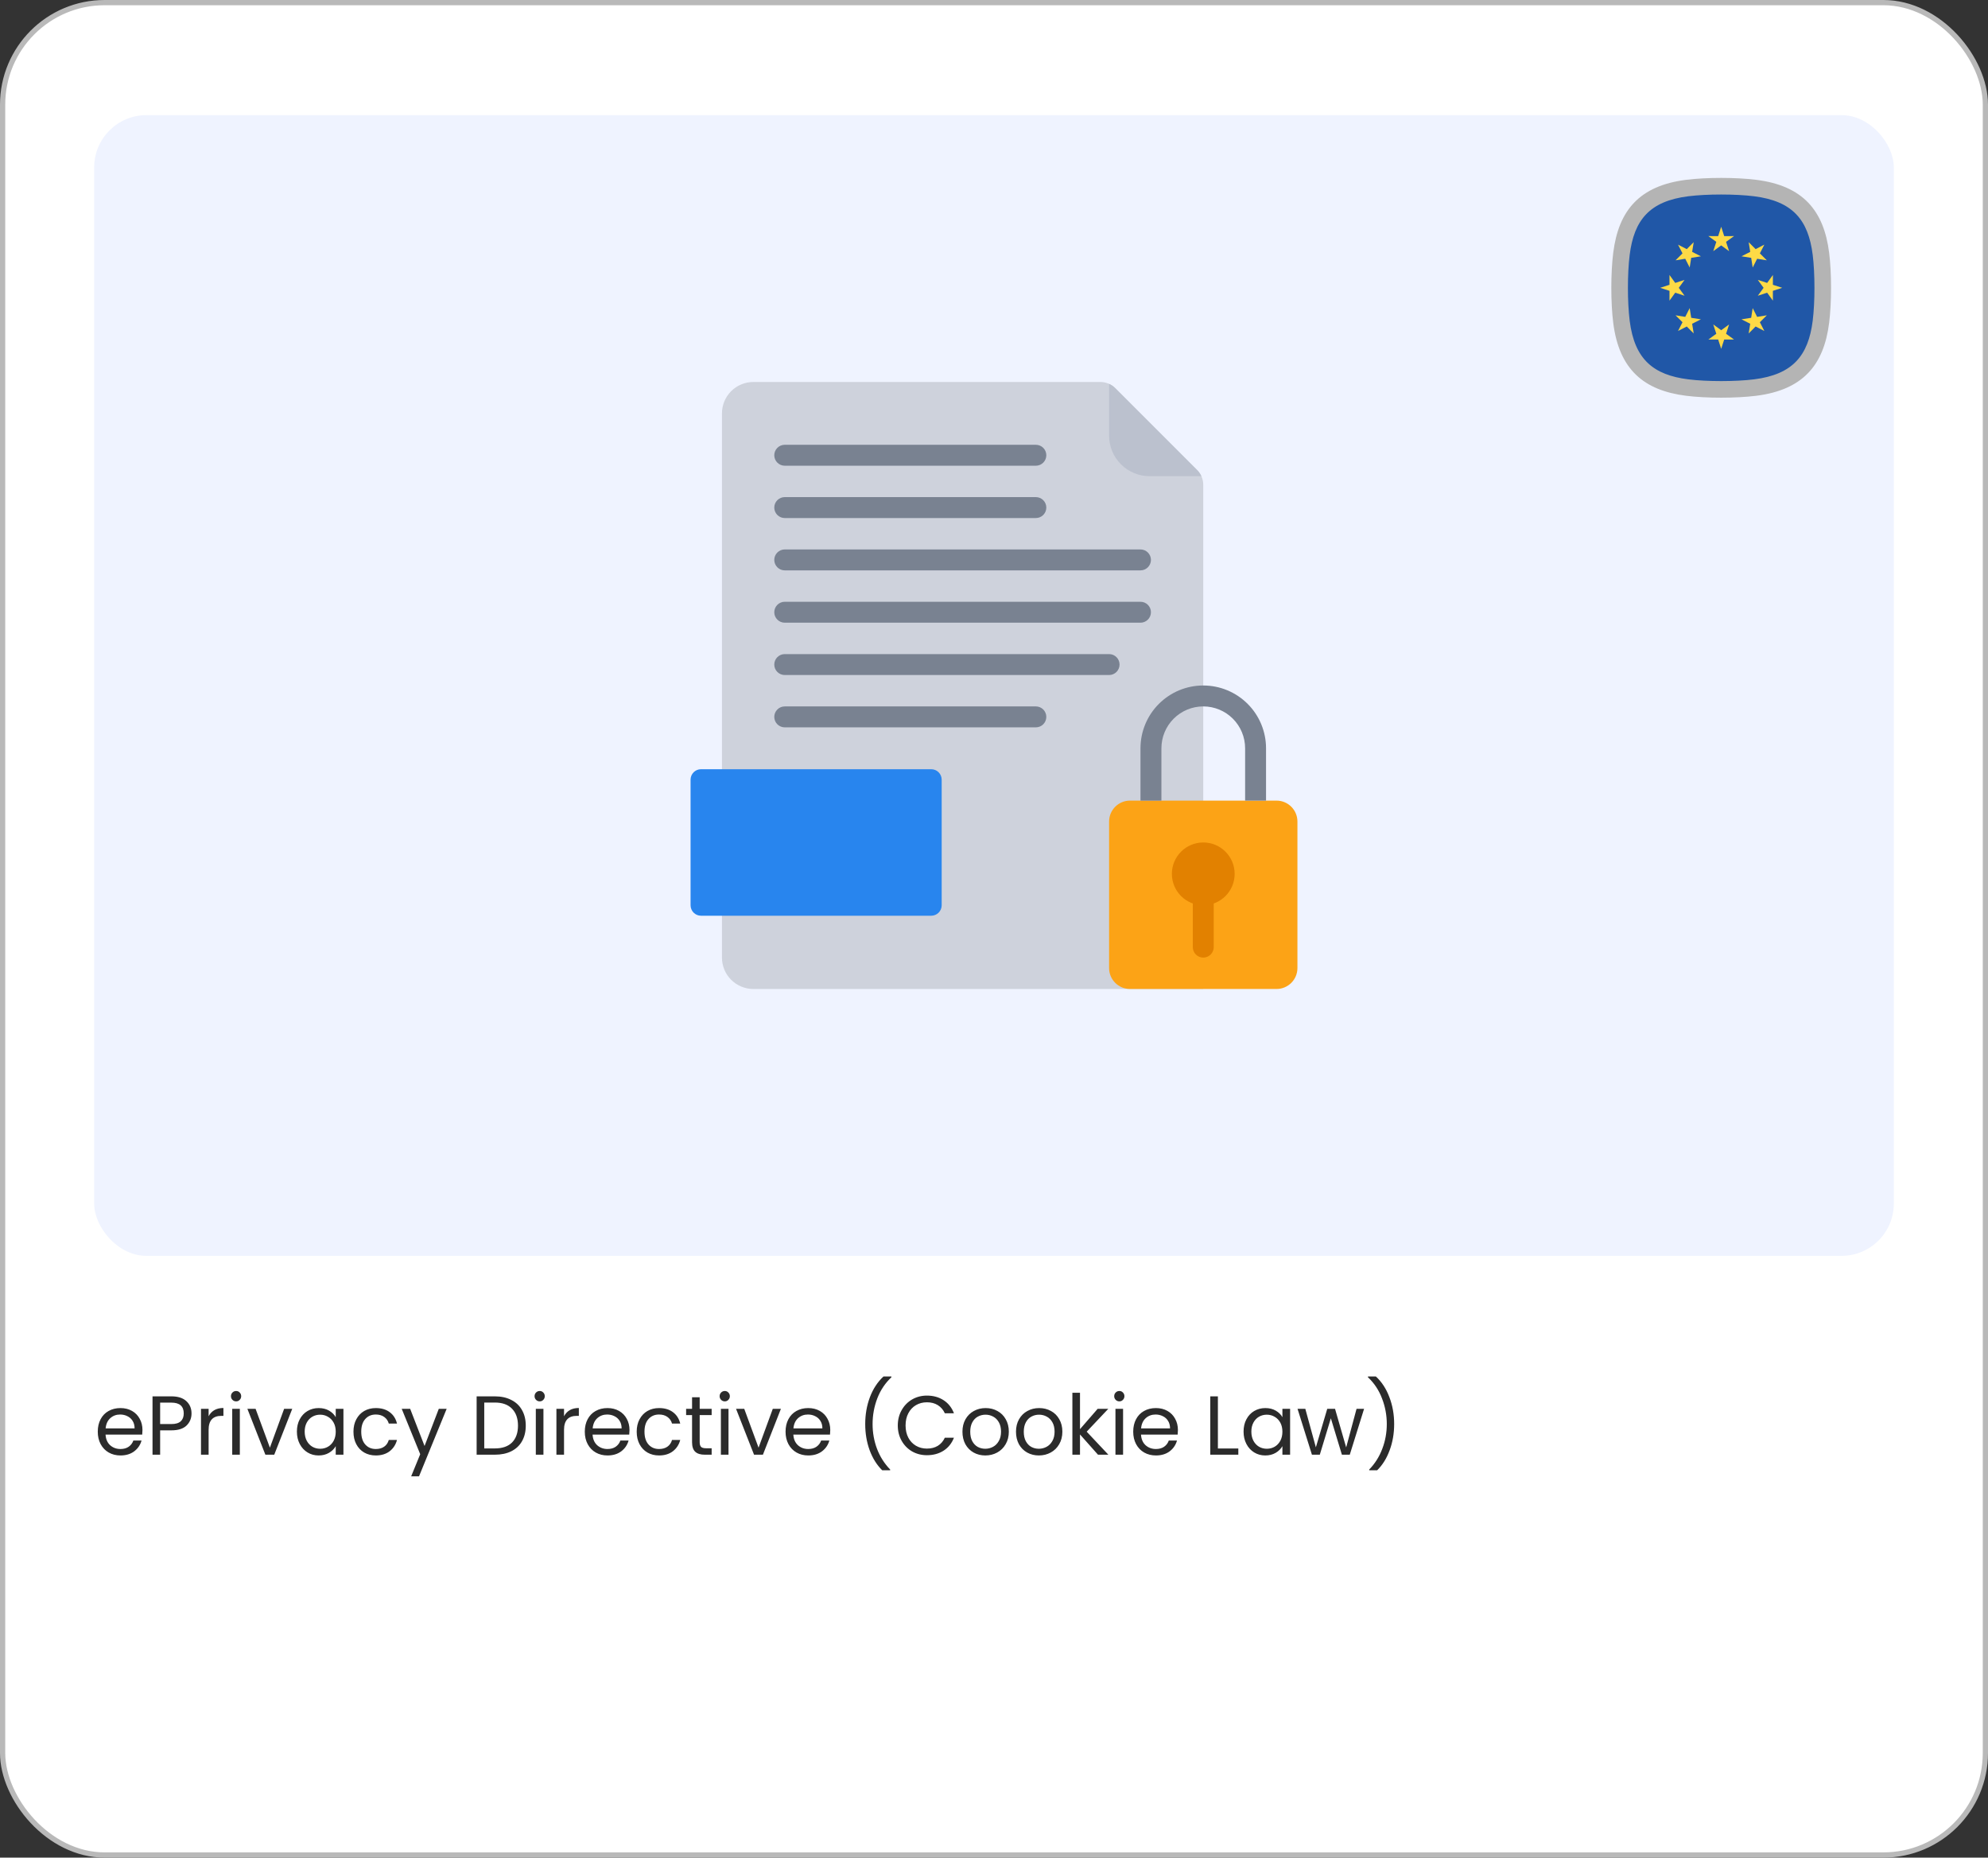 <svg xmlns="http://www.w3.org/2000/svg" width="380" height="355" viewBox="0 0 380 355" fill="none"><rect x="0" y="0" width="380" height="355" fill="#333333" stroke="none"/><rect x="0.5" y="0.5" width="379" height="354" rx="19.5" fill="white"></rect><rect x="0.5" y="0.5" width="379" height="354" rx="19.5" stroke="#B9B9B9"></rect><rect x="18" y="22" width="344" height="218" rx="10" fill="#EFF3FF"></rect><path d="M27.232 273.28C27.232 273.557 27.216 273.851 27.184 274.16H20.176C20.229 275.024 20.523 275.701 21.056 276.192C21.6 276.672 22.256 276.912 23.024 276.912C23.653 276.912 24.176 276.768 24.592 276.48C25.019 276.181 25.317 275.787 25.488 275.296H27.056C26.821 276.139 26.352 276.827 25.648 277.36C24.944 277.883 24.069 278.144 23.024 278.144C22.192 278.144 21.445 277.957 20.784 277.584C20.133 277.211 19.621 276.683 19.248 276C18.875 275.307 18.688 274.507 18.688 273.6C18.688 272.693 18.869 271.899 19.232 271.216C19.595 270.533 20.101 270.011 20.752 269.648C21.413 269.275 22.171 269.088 23.024 269.088C23.856 269.088 24.592 269.269 25.232 269.632C25.872 269.995 26.363 270.496 26.704 271.136C27.056 271.765 27.232 272.48 27.232 273.28ZM25.728 272.976C25.728 272.421 25.605 271.947 25.36 271.552C25.115 271.147 24.779 270.843 24.352 270.64C23.936 270.427 23.472 270.32 22.96 270.32C22.224 270.32 21.595 270.555 21.072 271.024C20.56 271.493 20.267 272.144 20.192 272.976H25.728ZM36.61 270.112C36.61 271.04 36.29 271.813 35.65 272.432C35.02 273.04 34.055 273.344 32.754 273.344H30.61V278H29.154V266.848H32.754C34.013 266.848 34.967 267.152 35.618 267.76C36.279 268.368 36.61 269.152 36.61 270.112ZM32.754 272.144C33.565 272.144 34.162 271.968 34.546 271.616C34.93 271.264 35.122 270.763 35.122 270.112C35.122 268.736 34.333 268.048 32.754 268.048H30.61V272.144H32.754ZM39.876 270.656C40.132 270.155 40.494 269.765 40.964 269.488C41.444 269.211 42.025 269.072 42.708 269.072V270.576H42.324C40.691 270.576 39.876 271.461 39.876 273.232V278H38.419V269.232H39.876V270.656ZM45.14 267.808C44.863 267.808 44.628 267.712 44.436 267.52C44.244 267.328 44.148 267.093 44.148 266.816C44.148 266.539 44.244 266.304 44.436 266.112C44.628 265.92 44.863 265.824 45.14 265.824C45.407 265.824 45.631 265.92 45.812 266.112C46.004 266.304 46.1 266.539 46.1 266.816C46.1 267.093 46.004 267.328 45.812 267.52C45.631 267.712 45.407 267.808 45.14 267.808ZM45.844 269.232V278H44.388V269.232H45.844ZM51.59 276.656L54.31 269.232H55.862L52.422 278H50.726L47.286 269.232H48.854L51.59 276.656ZM56.751 273.584C56.751 272.688 56.932 271.904 57.294 271.232C57.657 270.549 58.153 270.021 58.782 269.648C59.422 269.275 60.132 269.088 60.91 269.088C61.678 269.088 62.345 269.253 62.91 269.584C63.476 269.915 63.897 270.331 64.174 270.832V269.232H65.647V278H64.174V276.368C63.886 276.88 63.455 277.307 62.879 277.648C62.313 277.979 61.652 278.144 60.895 278.144C60.116 278.144 59.412 277.952 58.782 277.568C58.153 277.184 57.657 276.645 57.294 275.952C56.932 275.259 56.751 274.469 56.751 273.584ZM64.174 273.6C64.174 272.939 64.041 272.363 63.775 271.872C63.508 271.381 63.145 271.008 62.687 270.752C62.239 270.485 61.742 270.352 61.199 270.352C60.654 270.352 60.158 270.48 59.711 270.736C59.263 270.992 58.905 271.365 58.639 271.856C58.372 272.347 58.239 272.923 58.239 273.584C58.239 274.256 58.372 274.843 58.639 275.344C58.905 275.835 59.263 276.213 59.711 276.48C60.158 276.736 60.654 276.864 61.199 276.864C61.742 276.864 62.239 276.736 62.687 276.48C63.145 276.213 63.508 275.835 63.775 275.344C64.041 274.843 64.174 274.261 64.174 273.6ZM67.563 273.6C67.563 272.693 67.744 271.904 68.107 271.232C68.47 270.549 68.971 270.021 69.611 269.648C70.262 269.275 71.003 269.088 71.835 269.088C72.912 269.088 73.798 269.349 74.491 269.872C75.195 270.395 75.659 271.12 75.883 272.048H74.315C74.166 271.515 73.872 271.093 73.435 270.784C73.008 270.475 72.475 270.32 71.835 270.32C71.003 270.32 70.331 270.608 69.819 271.184C69.307 271.749 69.051 272.555 69.051 273.6C69.051 274.656 69.307 275.472 69.819 276.048C70.331 276.624 71.003 276.912 71.835 276.912C72.475 276.912 73.008 276.763 73.435 276.464C73.862 276.165 74.155 275.739 74.315 275.184H75.883C75.648 276.08 75.179 276.8 74.475 277.344C73.771 277.877 72.891 278.144 71.835 278.144C71.003 278.144 70.262 277.957 69.611 277.584C68.971 277.211 68.47 276.683 68.107 276C67.744 275.317 67.563 274.517 67.563 273.6ZM85.378 269.232L80.098 282.128H78.594L80.322 277.904L76.786 269.232H78.402L81.154 276.336L83.874 269.232H85.378ZM94.579 266.848C95.795 266.848 96.846 267.077 97.731 267.536C98.627 267.984 99.31 268.629 99.779 269.472C100.259 270.315 100.499 271.307 100.499 272.448C100.499 273.589 100.259 274.581 99.779 275.424C99.31 276.256 98.627 276.896 97.731 277.344C96.846 277.781 95.795 278 94.579 278H91.107V266.848H94.579ZM94.579 276.8C96.019 276.8 97.118 276.421 97.875 275.664C98.632 274.896 99.011 273.824 99.011 272.448C99.011 271.061 98.627 269.979 97.859 269.2C97.102 268.421 96.008 268.032 94.579 268.032H92.563V276.8H94.579ZM103.172 267.808C102.894 267.808 102.66 267.712 102.468 267.52C102.276 267.328 102.18 267.093 102.18 266.816C102.18 266.539 102.276 266.304 102.468 266.112C102.66 265.92 102.894 265.824 103.172 265.824C103.438 265.824 103.662 265.92 103.844 266.112C104.036 266.304 104.132 266.539 104.132 266.816C104.132 267.093 104.036 267.328 103.844 267.52C103.662 267.712 103.438 267.808 103.172 267.808ZM103.876 269.232V278H102.42V269.232H103.876ZM107.813 270.656C108.069 270.155 108.432 269.765 108.901 269.488C109.381 269.211 109.962 269.072 110.645 269.072V270.576H110.261C108.629 270.576 107.813 271.461 107.813 273.232V278H106.357V269.232H107.813V270.656ZM120.326 273.28C120.326 273.557 120.31 273.851 120.278 274.16H113.27C113.323 275.024 113.616 275.701 114.15 276.192C114.694 276.672 115.35 276.912 116.118 276.912C116.747 276.912 117.27 276.768 117.686 276.48C118.112 276.181 118.411 275.787 118.582 275.296H120.15C119.915 276.139 119.446 276.827 118.742 277.36C118.038 277.883 117.163 278.144 116.118 278.144C115.286 278.144 114.539 277.957 113.878 277.584C113.227 277.211 112.715 276.683 112.342 276C111.968 275.307 111.782 274.507 111.782 273.6C111.782 272.693 111.963 271.899 112.326 271.216C112.688 270.533 113.195 270.011 113.846 269.648C114.507 269.275 115.264 269.088 116.118 269.088C116.95 269.088 117.686 269.269 118.326 269.632C118.966 269.995 119.456 270.496 119.798 271.136C120.15 271.765 120.326 272.48 120.326 273.28ZM118.822 272.976C118.822 272.421 118.699 271.947 118.454 271.552C118.208 271.147 117.872 270.843 117.446 270.64C117.03 270.427 116.566 270.32 116.054 270.32C115.318 270.32 114.688 270.555 114.166 271.024C113.654 271.493 113.36 272.144 113.286 272.976H118.822ZM121.704 273.6C121.704 272.693 121.885 271.904 122.248 271.232C122.61 270.549 123.112 270.021 123.752 269.648C124.402 269.275 125.144 269.088 125.976 269.088C127.053 269.088 127.938 269.349 128.632 269.872C129.336 270.395 129.8 271.12 130.024 272.048H128.456C128.306 271.515 128.013 271.093 127.576 270.784C127.149 270.475 126.616 270.32 125.976 270.32C125.144 270.32 124.472 270.608 123.96 271.184C123.448 271.749 123.192 272.555 123.192 273.6C123.192 274.656 123.448 275.472 123.96 276.048C124.472 276.624 125.144 276.912 125.976 276.912C126.616 276.912 127.149 276.763 127.576 276.464C128.002 276.165 128.296 275.739 128.456 275.184H130.024C129.789 276.08 129.32 276.8 128.616 277.344C127.912 277.877 127.032 278.144 125.976 278.144C125.144 278.144 124.402 277.957 123.752 277.584C123.112 277.211 122.61 276.683 122.248 276C121.885 275.317 121.704 274.517 121.704 273.6ZM133.742 270.432V275.6C133.742 276.027 133.833 276.331 134.014 276.512C134.196 276.683 134.51 276.768 134.958 276.768H136.03V278H134.718C133.908 278 133.3 277.813 132.894 277.44C132.489 277.067 132.286 276.453 132.286 275.6V270.432H131.15V269.232H132.286V267.024H133.742V269.232H136.03V270.432H133.742ZM138.547 267.808C138.269 267.808 138.035 267.712 137.843 267.52C137.651 267.328 137.555 267.093 137.555 266.816C137.555 266.539 137.651 266.304 137.843 266.112C138.035 265.92 138.269 265.824 138.547 265.824C138.813 265.824 139.037 265.92 139.219 266.112C139.411 266.304 139.507 266.539 139.507 266.816C139.507 267.093 139.411 267.328 139.219 267.52C139.037 267.712 138.813 267.808 138.547 267.808ZM139.251 269.232V278H137.795V269.232H139.251ZM144.996 276.656L147.716 269.232H149.268L145.828 278H144.132L140.692 269.232H142.26L144.996 276.656ZM158.701 273.28C158.701 273.557 158.685 273.851 158.653 274.16H151.645C151.698 275.024 151.991 275.701 152.525 276.192C153.069 276.672 153.725 276.912 154.493 276.912C155.122 276.912 155.645 276.768 156.061 276.48C156.487 276.181 156.786 275.787 156.957 275.296H158.525C158.29 276.139 157.821 276.827 157.117 277.36C156.413 277.883 155.538 278.144 154.493 278.144C153.661 278.144 152.914 277.957 152.253 277.584C151.602 277.211 151.09 276.683 150.717 276C150.343 275.307 150.157 274.507 150.157 273.6C150.157 272.693 150.338 271.899 150.701 271.216C151.063 270.533 151.57 270.011 152.221 269.648C152.882 269.275 153.639 269.088 154.493 269.088C155.325 269.088 156.061 269.269 156.701 269.632C157.341 269.995 157.831 270.496 158.173 271.136C158.525 271.765 158.701 272.48 158.701 273.28ZM157.197 272.976C157.197 272.421 157.074 271.947 156.829 271.552C156.583 271.147 156.247 270.843 155.821 270.64C155.405 270.427 154.941 270.32 154.429 270.32C153.693 270.32 153.063 270.555 152.541 271.024C152.029 271.493 151.735 272.144 151.661 272.976H157.197ZM168.632 280.976C167.608 279.973 166.808 278.699 166.232 277.152C165.667 275.605 165.384 273.936 165.384 272.144C165.384 270.309 165.683 268.597 166.28 267.008C166.888 265.408 167.752 264.091 168.872 263.056H170.392V263.2C169.198 264.32 168.296 265.669 167.688 267.248C167.091 268.816 166.792 270.448 166.792 272.144C166.792 273.797 167.075 275.376 167.64 276.88C168.216 278.384 169.054 279.701 170.152 280.832V280.976H168.632ZM171.61 272.416C171.61 271.328 171.855 270.352 172.346 269.488C172.837 268.613 173.503 267.931 174.346 267.44C175.199 266.949 176.143 266.704 177.178 266.704C178.394 266.704 179.455 266.997 180.362 267.584C181.269 268.171 181.93 269.003 182.346 270.08H180.602C180.293 269.408 179.845 268.891 179.258 268.528C178.682 268.165 177.989 267.984 177.178 267.984C176.399 267.984 175.701 268.165 175.082 268.528C174.463 268.891 173.978 269.408 173.626 270.08C173.274 270.741 173.098 271.52 173.098 272.416C173.098 273.301 173.274 274.08 173.626 274.752C173.978 275.413 174.463 275.925 175.082 276.288C175.701 276.651 176.399 276.832 177.178 276.832C177.989 276.832 178.682 276.656 179.258 276.304C179.845 275.941 180.293 275.424 180.602 274.752H182.346C181.93 275.819 181.269 276.645 180.362 277.232C179.455 277.808 178.394 278.096 177.178 278.096C176.143 278.096 175.199 277.856 174.346 277.376C173.503 276.885 172.837 276.208 172.346 275.344C171.855 274.48 171.61 273.504 171.61 272.416ZM188.337 278.144C187.516 278.144 186.769 277.957 186.097 277.584C185.436 277.211 184.913 276.683 184.529 276C184.156 275.307 183.969 274.507 183.969 273.6C183.969 272.704 184.161 271.915 184.545 271.232C184.94 270.539 185.473 270.011 186.145 269.648C186.817 269.275 187.569 269.088 188.401 269.088C189.233 269.088 189.985 269.275 190.657 269.648C191.329 270.011 191.857 270.533 192.241 271.216C192.636 271.899 192.833 272.693 192.833 273.6C192.833 274.507 192.631 275.307 192.225 276C191.831 276.683 191.292 277.211 190.609 277.584C189.927 277.957 189.169 278.144 188.337 278.144ZM188.337 276.864C188.86 276.864 189.351 276.741 189.809 276.496C190.268 276.251 190.636 275.883 190.913 275.392C191.201 274.901 191.345 274.304 191.345 273.6C191.345 272.896 191.207 272.299 190.929 271.808C190.652 271.317 190.289 270.955 189.841 270.72C189.393 270.475 188.908 270.352 188.385 270.352C187.852 270.352 187.361 270.475 186.913 270.72C186.476 270.955 186.124 271.317 185.857 271.808C185.591 272.299 185.457 272.896 185.457 273.6C185.457 274.315 185.585 274.917 185.841 275.408C186.108 275.899 186.46 276.267 186.897 276.512C187.335 276.747 187.815 276.864 188.337 276.864ZM198.572 278.144C197.75 278.144 197.004 277.957 196.332 277.584C195.67 277.211 195.148 276.683 194.764 276C194.39 275.307 194.204 274.507 194.204 273.6C194.204 272.704 194.396 271.915 194.78 271.232C195.174 270.539 195.708 270.011 196.38 269.648C197.052 269.275 197.804 269.088 198.636 269.088C199.468 269.088 200.22 269.275 200.892 269.648C201.564 270.011 202.092 270.533 202.476 271.216C202.87 271.899 203.068 272.693 203.068 273.6C203.068 274.507 202.865 275.307 202.46 276C202.065 276.683 201.526 277.211 200.844 277.584C200.161 277.957 199.404 278.144 198.572 278.144ZM198.572 276.864C199.094 276.864 199.585 276.741 200.044 276.496C200.502 276.251 200.87 275.883 201.148 275.392C201.436 274.901 201.58 274.304 201.58 273.6C201.58 272.896 201.441 272.299 201.164 271.808C200.886 271.317 200.524 270.955 200.076 270.72C199.628 270.475 199.142 270.352 198.62 270.352C198.086 270.352 197.596 270.475 197.148 270.72C196.71 270.955 196.358 271.317 196.092 271.808C195.825 272.299 195.692 272.896 195.692 273.6C195.692 274.315 195.82 274.917 196.076 275.408C196.342 275.899 196.694 276.267 197.132 276.512C197.569 276.747 198.049 276.864 198.572 276.864ZM209.878 278L206.438 274.128V278H204.982V266.16H206.438V273.12L209.814 269.232H211.846L207.718 273.6L211.862 278H209.878ZM213.968 267.808C213.691 267.808 213.456 267.712 213.264 267.52C213.072 267.328 212.976 267.093 212.976 266.816C212.976 266.539 213.072 266.304 213.264 266.112C213.456 265.92 213.691 265.824 213.968 265.824C214.235 265.824 214.459 265.92 214.64 266.112C214.832 266.304 214.928 266.539 214.928 266.816C214.928 267.093 214.832 267.328 214.64 267.52C214.459 267.712 214.235 267.808 213.968 267.808ZM214.672 269.232V278H213.216V269.232H214.672ZM225.154 273.28C225.154 273.557 225.138 273.851 225.106 274.16H218.098C218.151 275.024 218.445 275.701 218.978 276.192C219.522 276.672 220.178 276.912 220.946 276.912C221.575 276.912 222.098 276.768 222.514 276.48C222.941 276.181 223.239 275.787 223.41 275.296H224.978C224.743 276.139 224.274 276.827 223.57 277.36C222.866 277.883 221.991 278.144 220.946 278.144C220.114 278.144 219.367 277.957 218.706 277.584C218.055 277.211 217.543 276.683 217.17 276C216.797 275.307 216.61 274.507 216.61 273.6C216.61 272.693 216.791 271.899 217.154 271.216C217.517 270.533 218.023 270.011 218.674 269.648C219.335 269.275 220.093 269.088 220.946 269.088C221.778 269.088 222.514 269.269 223.154 269.632C223.794 269.995 224.285 270.496 224.626 271.136C224.978 271.765 225.154 272.48 225.154 273.28ZM223.65 272.976C223.65 272.421 223.527 271.947 223.282 271.552C223.037 271.147 222.701 270.843 222.274 270.64C221.858 270.427 221.394 270.32 220.882 270.32C220.146 270.32 219.517 270.555 218.994 271.024C218.482 271.493 218.189 272.144 218.114 272.976H223.65ZM232.797 276.816H236.701V278H231.341V266.848H232.797V276.816ZM237.704 273.584C237.704 272.688 237.885 271.904 238.248 271.232C238.61 270.549 239.106 270.021 239.736 269.648C240.376 269.275 241.085 269.088 241.864 269.088C242.632 269.088 243.298 269.253 243.864 269.584C244.429 269.915 244.85 270.331 245.128 270.832V269.232H246.6V278H245.128V276.368C244.84 276.88 244.408 277.307 243.832 277.648C243.266 277.979 242.605 278.144 241.848 278.144C241.069 278.144 240.365 277.952 239.736 277.568C239.106 277.184 238.61 276.645 238.248 275.952C237.885 275.259 237.704 274.469 237.704 273.584ZM245.128 273.6C245.128 272.939 244.994 272.363 244.728 271.872C244.461 271.381 244.098 271.008 243.64 270.752C243.192 270.485 242.696 270.352 242.152 270.352C241.608 270.352 241.112 270.48 240.664 270.736C240.216 270.992 239.858 271.365 239.592 271.856C239.325 272.347 239.192 272.923 239.192 273.584C239.192 274.256 239.325 274.843 239.592 275.344C239.858 275.835 240.216 276.213 240.664 276.48C241.112 276.736 241.608 276.864 242.152 276.864C242.696 276.864 243.192 276.736 243.64 276.48C244.098 276.213 244.461 275.835 244.728 275.344C244.994 274.843 245.128 274.261 245.128 273.6ZM260.74 269.232L258.004 278H256.5L254.388 271.04L252.276 278H250.772L248.02 269.232H249.508L251.524 276.592L253.7 269.232H255.188L257.316 276.608L259.3 269.232H260.74ZM261.721 280.976V280.832C262.82 279.701 263.652 278.384 264.217 276.88C264.793 275.376 265.081 273.797 265.081 272.144C265.081 270.448 264.777 268.816 264.169 267.248C263.572 265.669 262.676 264.32 261.481 263.2V263.056H263.001C264.121 264.091 264.98 265.408 265.577 267.008C266.185 268.597 266.489 270.309 266.489 272.144C266.489 273.936 266.201 275.605 265.625 277.152C265.06 278.699 264.265 279.973 263.241 280.976H261.721Z" fill="#2B2B2B"></path><g clip-path="url(#clip0_2955_917)"><path fill-rule="evenodd" clip-rule="evenodd" d="M328.173 36.293C324.573 36.365 320.776 36.534 317.61 37.935C315.053 39.033 313.032 41.054 311.934 43.611C310.533 46.777 310.364 50.575 310.292 54.174C310.281 54.728 310.281 55.275 310.292 55.828C310.364 59.428 310.533 63.225 311.934 66.391C313.032 68.948 315.053 70.969 317.61 72.068C320.776 73.469 324.574 73.638 328.173 73.71C328.727 73.72 329.274 73.72 329.827 73.71C333.427 73.638 337.224 73.469 340.39 72.068C342.941 70.973 344.97 68.946 346.067 66.391C347.468 63.225 347.637 59.428 347.708 55.828C347.719 55.275 347.719 54.728 347.708 54.174C347.637 50.575 347.468 46.778 346.067 43.611C344.969 41.054 342.947 39.033 340.39 37.935C337.224 36.534 333.427 36.365 329.827 36.293C329.273 36.282 328.726 36.282 328.173 36.293Z" fill="#2057A7"></path><path fill-rule="evenodd" clip-rule="evenodd" d="M329 43.336L329.576 45.122L331.453 45.118L329.932 46.219L330.515 48.003L329 46.896L327.484 48.002L328.067 46.218L326.546 45.118L328.423 45.121L329 43.336ZM320.75 46.753L321.605 48.424L320.276 49.748L322.129 49.451L322.978 51.125L323.268 49.271L325.122 48.982L323.448 48.133L323.745 46.28L322.42 47.61L320.75 46.753ZM317.334 55.002L319.12 55.578L319.116 57.455L320.217 55.934L322.001 56.517L320.894 55.002L322 53.486L320.216 54.069L319.116 52.548L319.119 54.425L317.334 55.002ZM320.75 63.251L322.421 62.395L323.746 63.725L323.448 61.872L325.122 61.024L323.269 60.734L322.979 58.88L322.13 60.554L320.277 60.257L321.606 61.582L320.75 63.251ZM329 66.668L329.576 64.882L331.453 64.885L329.932 63.785L330.515 62.001L329 63.108L327.484 62.002L328.067 63.786L326.546 64.886L328.423 64.883L329 66.668ZM337.249 63.251L335.578 62.395L334.253 63.725L334.551 61.872L332.877 61.024L334.73 60.734L335.02 58.88L335.869 60.554L337.722 60.257L336.392 61.582L337.249 63.251ZM340.666 55.002L338.88 55.578L338.883 57.455L337.783 55.934L335.999 56.517L337.106 55.002L336 53.486L337.784 54.069L338.884 52.548L338.881 54.425L340.666 55.002ZM337.249 46.753L336.394 48.424L337.723 49.748L335.87 49.451L335.022 51.125L334.732 49.271L332.878 48.982L334.552 48.133L334.255 46.28L335.58 47.61L337.249 46.753Z" fill="#FEDA46"></path><path fill-rule="evenodd" clip-rule="evenodd" d="M322.697 37.509C315.305 38.441 312.347 42.045 311.509 48.697C311.061 52.251 311.061 57.749 311.509 61.304C312.44 68.693 316.048 71.654 322.697 72.492C326.251 72.939 331.75 72.939 335.304 72.492C342.692 71.561 345.654 67.951 346.492 61.304C346.939 57.749 346.939 52.251 346.492 48.697C345.654 42.048 342.693 38.44 335.304 37.509C331.75 37.061 326.251 37.061 322.697 37.509ZM322.3 34.365C326.159 33.878 331.841 33.878 335.701 34.365C344.609 35.487 348.616 40.21 349.635 48.299C350.121 52.158 350.121 57.84 349.635 61.7C348.616 69.788 344.608 74.512 335.701 75.634C331.841 76.12 326.159 76.12 322.3 75.634C314.21 74.616 309.488 70.61 308.365 61.701C307.878 57.841 307.878 52.159 308.365 48.3C309.385 40.205 313.384 35.489 322.3 34.365Z" fill="#B4B4B4"></path></g><path d="M230 189H144C142.409 189 140.883 188.368 139.757 187.243C138.632 186.117 138 184.591 138 183V79C138 77.409 138.632 75.883 139.757 74.757C140.883 73.632 142.409 73 144 73H210.34C210.868 73 211.39 73.105 211.878 73.307C212.365 73.51 212.807 73.806 213.18 74.18L228.82 89.82C229.194 90.192 229.49 90.635 229.693 91.122C229.895 91.61 230 92.132 230 92.66V189Z" fill="#CED2DC"></path><path d="M178 147H134C132.895 147 132 147.895 132 149V173C132 174.105 132.895 175 134 175H178C179.105 175 180 174.105 180 173V149C180 147.895 179.105 147 178 147Z" fill="#2885EE"></path><path d="M244 153H216C213.791 153 212 154.791 212 157V185C212 187.209 213.791 189 216 189H244C246.209 189 248 187.209 248 185V157C248 154.791 246.209 153 244 153Z" fill="#FCA316"></path><path d="M230 173C233.314 173 236 170.314 236 167C236 163.686 233.314 161 230 161C226.686 161 224 163.686 224 167C224 170.314 226.686 173 230 173Z" fill="#E28100"></path><path d="M229.64 90.999H219.76C218.74 91.002 217.73 90.803 216.788 90.413C215.845 90.024 214.989 89.453 214.268 88.732C213.547 88.011 212.975 87.154 212.586 86.212C212.197 85.269 211.998 84.259 212 83.239V73.359C212.439 73.56 212.839 73.838 213.18 74.179L228.82 89.819C229.162 90.16 229.44 90.56 229.64 90.999Z" fill="#BBC1CE"></path><path d="M230 183C229.47 183 228.961 182.789 228.586 182.414C228.211 182.039 228 181.53 228 181V171C228 170.47 228.211 169.961 228.586 169.586C228.961 169.211 229.47 169 230 169C230.53 169 231.039 169.211 231.414 169.586C231.789 169.961 232 170.47 232 171V181C232 181.53 231.789 182.039 231.414 182.414C231.039 182.789 230.53 183 230 183Z" fill="#E28100"></path><path d="M198 89H150C149.47 89 148.961 88.789 148.586 88.414C148.211 88.039 148 87.53 148 87C148 86.47 148.211 85.961 148.586 85.586C148.961 85.211 149.47 85 150 85H198C198.53 85 199.039 85.211 199.414 85.586C199.789 85.961 200 86.47 200 87C200 87.53 199.789 88.039 199.414 88.414C199.039 88.789 198.53 89 198 89Z" fill="#798291"></path><path d="M198 99H150C149.47 99 148.961 98.789 148.586 98.414C148.211 98.039 148 97.53 148 97C148 96.47 148.211 95.961 148.586 95.586C148.961 95.211 149.47 95 150 95H198C198.53 95 199.039 95.211 199.414 95.586C199.789 95.961 200 96.47 200 97C200 97.53 199.789 98.039 199.414 98.414C199.039 98.789 198.53 99 198 99Z" fill="#798291"></path><path d="M218 109H150C149.47 109 148.961 108.789 148.586 108.414C148.211 108.039 148 107.53 148 107C148 106.47 148.211 105.961 148.586 105.586C148.961 105.211 149.47 105 150 105H218C218.53 105 219.039 105.211 219.414 105.586C219.789 105.961 220 106.47 220 107C220 107.53 219.789 108.039 219.414 108.414C219.039 108.789 218.53 109 218 109Z" fill="#798291"></path><path d="M218 119H150C149.47 119 148.961 118.789 148.586 118.414C148.211 118.039 148 117.53 148 117C148 116.47 148.211 115.961 148.586 115.586C148.961 115.211 149.47 115 150 115H218C218.53 115 219.039 115.211 219.414 115.586C219.789 115.961 220 116.47 220 117C220 117.53 219.789 118.039 219.414 118.414C219.039 118.789 218.53 119 218 119Z" fill="#798291"></path><path d="M212 129H150C149.47 129 148.961 128.789 148.586 128.414C148.211 128.039 148 127.53 148 127C148 126.47 148.211 125.961 148.586 125.586C148.961 125.211 149.47 125 150 125H212C212.53 125 213.039 125.211 213.414 125.586C213.789 125.961 214 126.47 214 127C214 127.53 213.789 128.039 213.414 128.414C213.039 128.789 212.53 129 212 129Z" fill="#798291"></path><path d="M198 139H150C149.47 139 148.961 138.789 148.586 138.414C148.211 138.039 148 137.53 148 137C148 136.47 148.211 135.961 148.586 135.586C148.961 135.211 149.47 135 150 135H198C198.53 135 199.039 135.211 199.414 135.586C199.789 135.961 200 136.47 200 137C200 137.53 199.789 138.039 199.414 138.414C199.039 138.789 198.53 139 198 139Z" fill="#798291"></path><path d="M238 153V143C238 140.878 237.157 138.843 235.657 137.343C234.157 135.843 232.122 135 230 135C227.878 135 225.843 135.843 224.343 137.343C222.843 138.843 222 140.878 222 143V153H218V143C218 139.817 219.264 136.765 221.515 134.515C223.765 132.264 226.817 131 230 131C233.183 131 236.235 132.264 238.485 134.515C240.736 136.765 242 139.817 242 143V153H238Z" fill="#798291"></path><defs><clipPath id="clip0_2955_917"><rect width="42" height="42" fill="white" transform="translate(308 34)"></rect></clipPath></defs></svg>